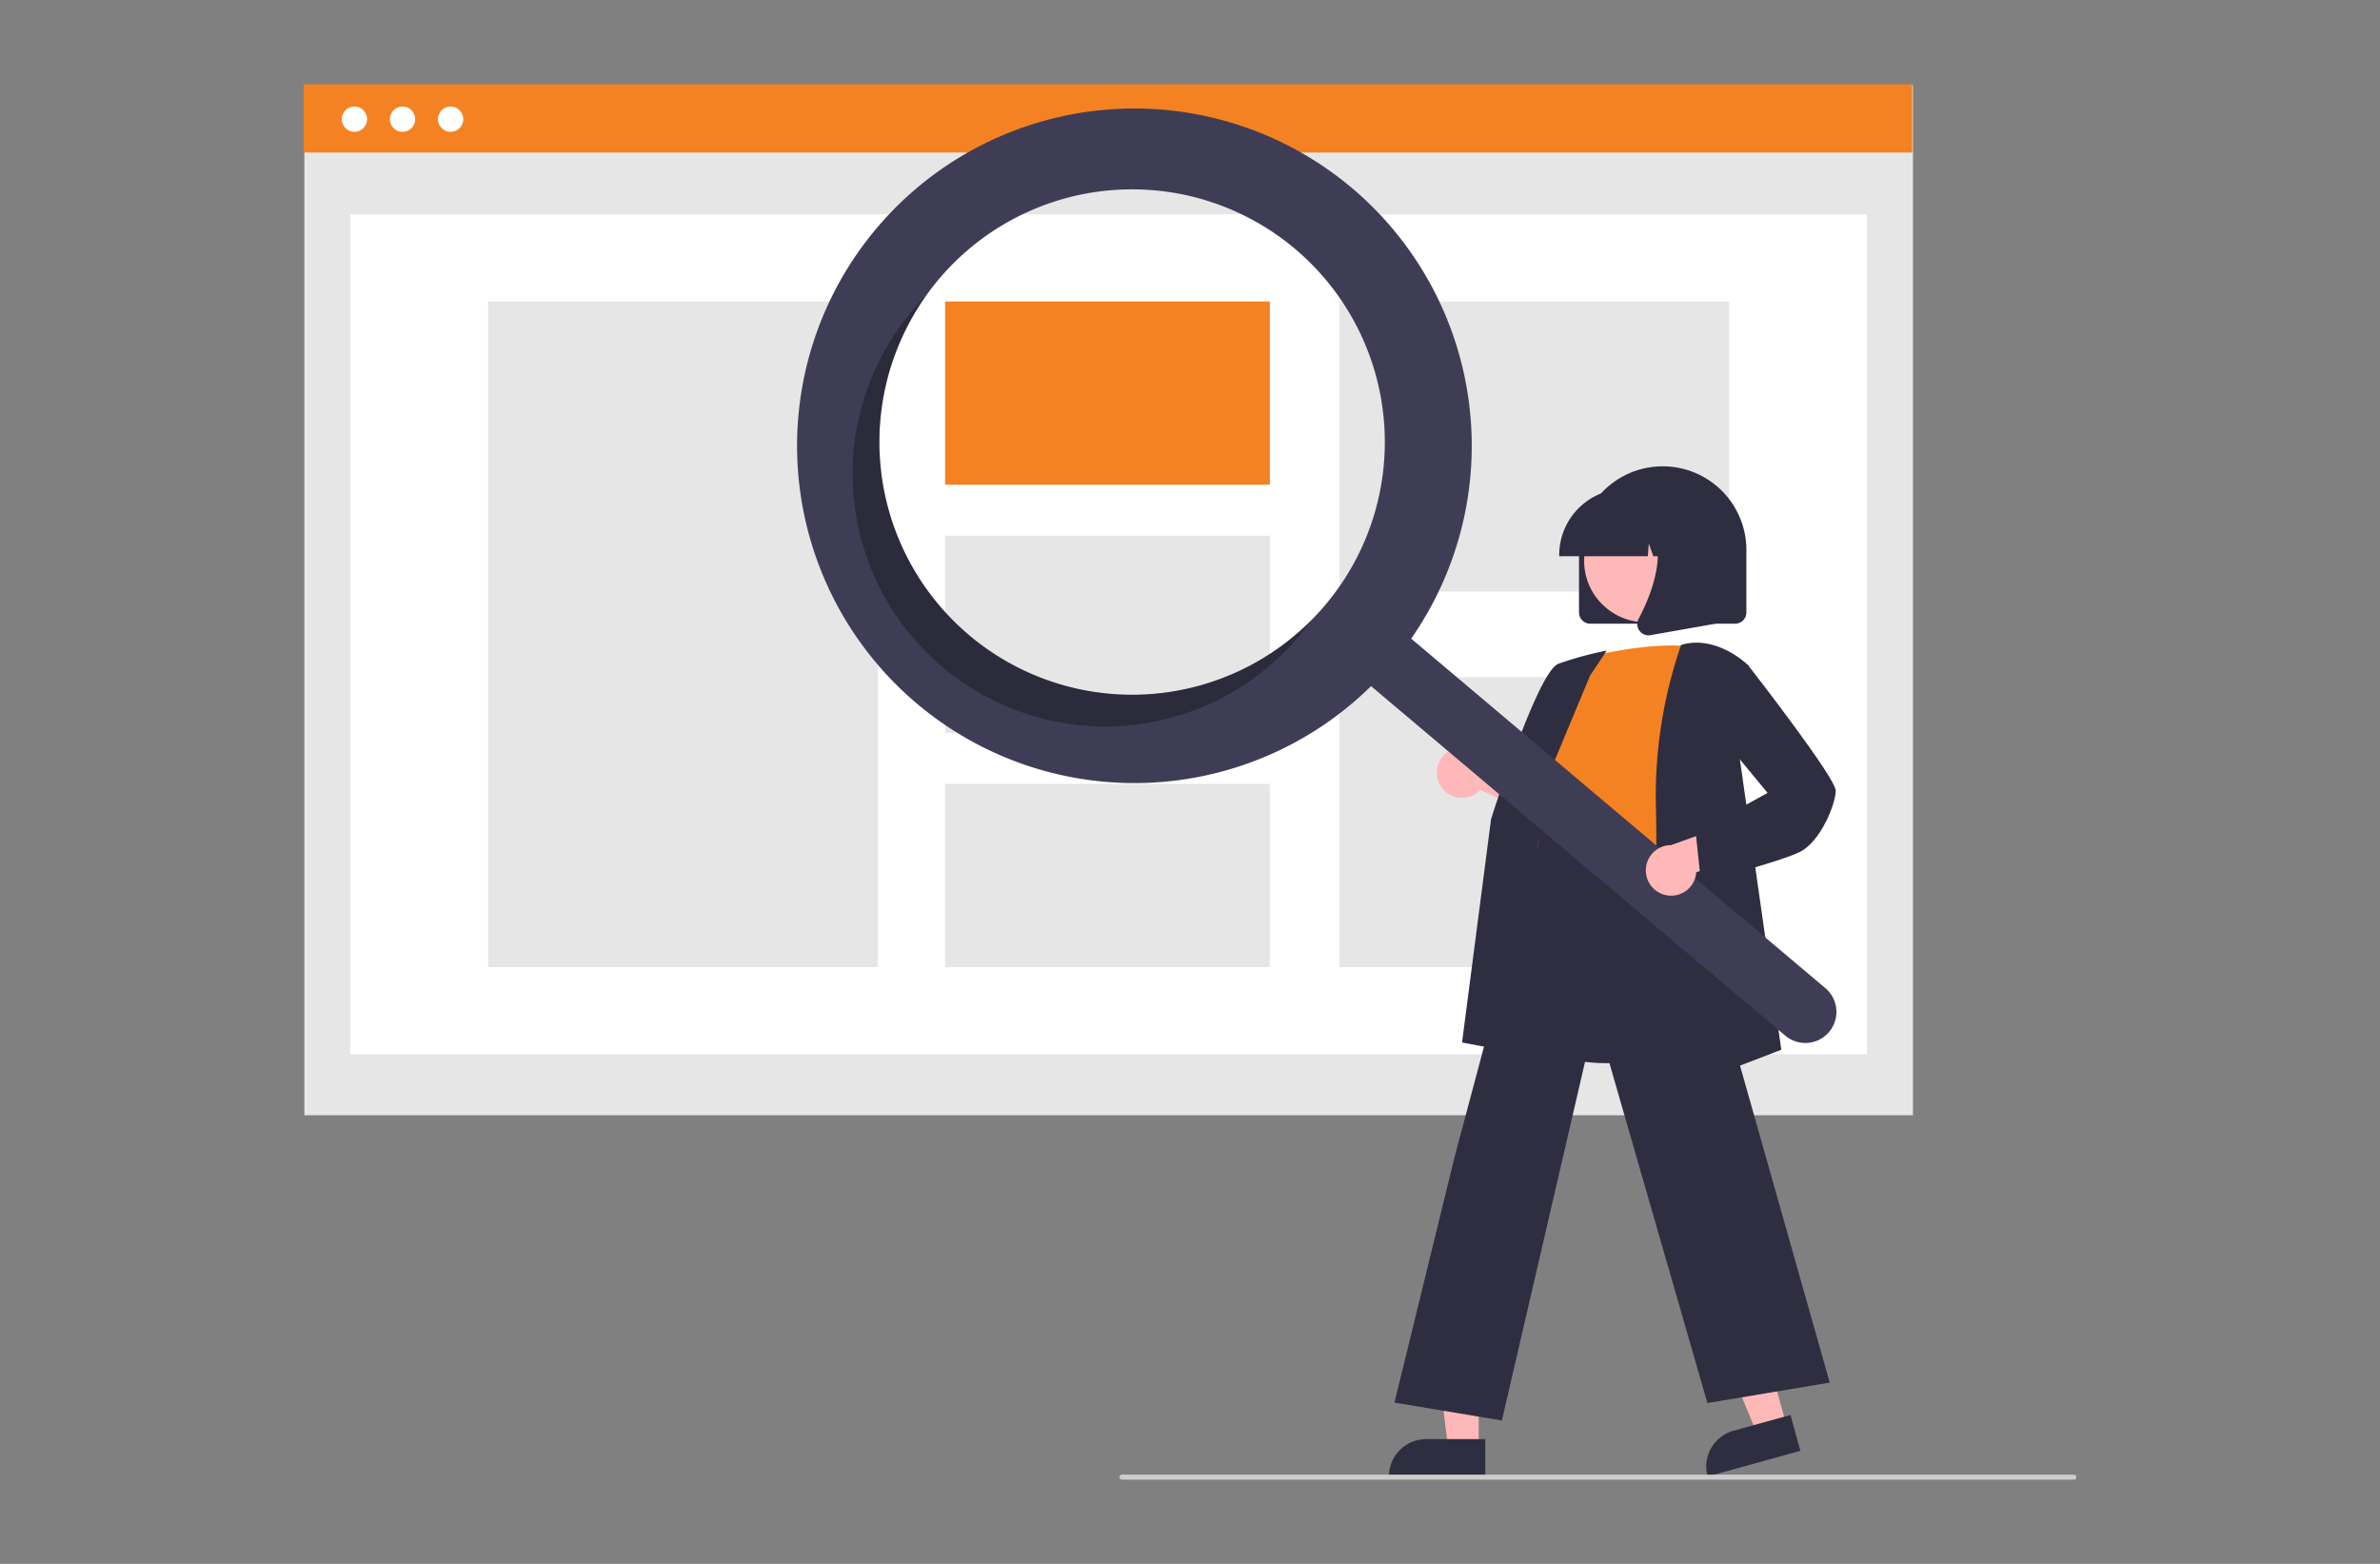 <?xml version="1.0" encoding="UTF-8"?> <svg xmlns="http://www.w3.org/2000/svg" xmlns:xlink="http://www.w3.org/1999/xlink" width="350" height="230" viewBox="0 0 350 230"><rect x="0" y="0" width="350" height="230" fill="#808080" stroke="none"/><defs><clipPath id="clip-path"><rect id="Rectangle_80" data-name="Rectangle 80" width="350" height="230" transform="translate(8156 3093)" fill="#fff" stroke="#707070" stroke-width="1"></rect></clipPath></defs><g id="Mask_Group_2" data-name="Mask Group 2" transform="translate(-8156 -3093)" clip-path="url(#clip-path)"><g id="Group_30" data-name="Group 30" transform="translate(-4725.591 474.023)"><rect id="Rectangle_74" data-name="Rectangle 74" width="350" height="205.227" transform="translate(12881.591 2631.364)" fill="none"></rect><g id="Group_27" data-name="Group 27" transform="translate(12926.249 2631.364)"><g id="Group_4" data-name="Group 4"><rect id="Rectangle_15" data-name="Rectangle 15" width="236.555" height="151.501" transform="translate(0.1 0.134)" fill="#e6e6e6"></rect><rect id="Rectangle_16" data-name="Rectangle 16" width="223.026" height="123.536" transform="translate(6.865 19.135)" fill="#fff"></rect><rect id="Rectangle_17" data-name="Rectangle 17" width="236.555" height="10.05" fill="#f48222"></rect><circle id="Ellipse_11" data-name="Ellipse 11" cx="1.863" cy="1.863" r="1.863" transform="translate(5.605 3.276)" fill="#fff"></circle><circle id="Ellipse_12" data-name="Ellipse 12" cx="1.863" cy="1.863" r="1.863" transform="translate(12.676 3.276)" fill="#fff"></circle><circle id="Ellipse_13" data-name="Ellipse 13" cx="1.863" cy="1.863" r="1.863" transform="translate(19.746 3.276)" fill="#fff"></circle><rect id="Rectangle_18" data-name="Rectangle 18" width="57.308" height="97.9" transform="translate(27.13 31.953)" fill="#e6e6e6"></rect><rect id="Rectangle_19" data-name="Rectangle 19" width="47.756" height="26.948" transform="translate(94.33 31.953)" fill="#f48222"></rect><rect id="Rectangle_20" data-name="Rectangle 20" width="47.756" height="28.994" transform="translate(94.33 66.406)" fill="#e6e6e6"></rect><rect id="Rectangle_21" data-name="Rectangle 21" width="47.756" height="26.948" transform="translate(94.33 102.906)" fill="#e6e6e6"></rect><rect id="Rectangle_22" data-name="Rectangle 22" width="57.308" height="42.665" transform="translate(152.318 31.953)" fill="#e6e6e6"></rect><rect id="Rectangle_23" data-name="Rectangle 23" width="57.308" height="42.665" transform="translate(152.318 87.19)" fill="#e6e6e6"></rect><path id="Path_78" data-name="Path 78" d="M1202.269,536.38V527.2a12.308,12.308,0,1,1,24.616,0v9.184a1.655,1.655,0,0,1-1.653,1.653h-21.31a1.655,1.655,0,0,1-1.653-1.653Z" transform="translate(-1014.72 -458.697)" fill="#2f2e41"></path><path id="Path_79" data-name="Path 79" d="M907.455,798.218l-4.342,1.2-6.7-16.172,6.407-1.774Z" transform="translate(-689.401 -601.003)" fill="#ffb8b8"></path><path id="Path_80" data-name="Path 80" d="M5.47,0h8.69V5.47H0A5.47,5.47,0,0,1,5.47,0Z" transform="translate(205.001 199.492) rotate(-15.47)" fill="#2f2e41"></path><path id="Path_81" data-name="Path 81" d="M726.112,810.581h-4.5l-2.143-17.373h6.648Z" transform="translate(-553.313 -610.026)" fill="#ffb8b8"></path><path id="Path_82" data-name="Path 82" d="M696.6,862.865h8.686v5.47H691.126A5.47,5.47,0,0,1,696.6,862.865Z" transform="translate(-531.521 -663.597)" fill="#2f2e41"></path><path id="Path_83" data-name="Path 83" d="M1112.4,699.773a3.694,3.694,0,0,0,5.656.337l11.973,5.385-1.09-6.734-11.2-4.081a3.715,3.715,0,0,0-5.336,5.091Z" transform="translate(-945.029 -596.314)" fill="#ffb8b8"></path><path id="Path_84" data-name="Path 84" d="M1160.032,735.528a24.289,24.289,0,0,1-10.93-2.227,14.114,14.114,0,0,1-7.24-8.658c-1.705-5.4.446-10.707,2.525-15.838a35.386,35.386,0,0,0,2.822-9.143l.11-1.052c.492-4.72.916-8.8,3.269-10.327a5.727,5.727,0,0,1,5.011-.138l20.224,6.569-.743,38.39-.123.041a53.7,53.7,0,0,1-14.926,2.382Z" transform="translate(-967.787 -591.567)" fill="#2f2e41"></path><path id="Path_85" data-name="Path 85" d="M1181.656,631.095s9.919-2.938,17.635-1.838c0,0-4.408,24.249-2.938,32.33s-25.534,3.123-20.023-4.593l1.838-9.184a6.128,6.128,0,0,1-.368-8.083Z" transform="translate(-994.199 -546.465)" fill="#f48222"></path><path id="Path_86" data-name="Path 86" d="M1140.03,692.2,1127.8,689.9l4.268-32.848c.286-.916,6.9-21.729,9.9-22.855a51.239,51.239,0,0,1,6.682-1.853l.434-.087-2.452,3.677-9.76,23.386Z" transform="translate(-957.452 -548.964)" fill="#2f2e41"></path><path id="Path_87" data-name="Path 87" d="M1100.554,828.417l-15.8-2.633,8.865-36.2,13.19-49.5.13.88c.01.065,1.243,6.532,19.527,3.659l.159-.025.045.159,22.1,78.087-17.995,3-16.417-56.972Z" transform="translate(-924.347 -631.887)" fill="#2f2e41"></path><path id="Path_88" data-name="Path 88" d="M1247.966,694.459l.01-.278c.011-.309,1.1-31,.735-43.341a68.077,68.077,0,0,1,3.686-23.216l.033-.086.089-.025c5.188-1.481,9.689,2.942,9.733,2.986l.064.064-1.478,12.19,6.326,44.324Z" transform="translate(-1049.863 -545.079)" fill="#2f2e41"></path><circle id="Ellipse_14" data-name="Ellipse 14" cx="9.024" cy="9.024" r="9.024" transform="translate(188.305 61.075)" fill="#ffb8b8"></circle><path id="Path_89" data-name="Path 89" d="M1189.661,538.941a9.748,9.748,0,0,1,9.736-9.736h1.838a9.748,9.748,0,0,1,9.736,9.736v.183h-3.882l-1.324-3.708-.264,3.708H1203.5l-.668-1.871-.134,1.871h-13.03Z" transform="translate(-1005.023 -469.708)" fill="#2f2e41"></path><path id="Path_90" data-name="Path 90" d="M1239.706,563.651a1.629,1.629,0,0,1-.129-1.729c1.947-3.7,4.673-10.544,1.055-14.764l-.259-.3h10.5v15.769l-9.545,1.683a1.674,1.674,0,0,1-.293.026,1.647,1.647,0,0,1-1.335-.681Z" transform="translate(-1043.266 -483.282)" fill="#2f2e41"></path><path id="Path_91" data-name="Path 91" d="M785.923,298.723a49.606,49.606,0,1,0,2.813,73.261l60.847,51.343a4.571,4.571,0,1,0,5.9-6.981h0L794.638,365a49.609,49.609,0,0,0-8.715-66.28ZM782,360.053a37.165,37.165,0,1,1-4.437-52.373h0A37.165,37.165,0,0,1,782,360.053Z" transform="translate(-631.769 -283.46)" fill="#3f3d56"></path><path id="Path_92" data-name="Path 92" d="M756.848,456.066a37.167,37.167,0,0,1-6.306-49.955q-1.066,1.074-2.068,2.248A37.165,37.165,0,0,0,805.282,456.3q.993-1.177,1.869-2.41a37.167,37.167,0,0,1-50.311,2.189Z" transform="translate(-658.99 -375.035)" opacity="0.3"></path><path id="Path_93" data-name="Path 93" d="M1247.65,750.082a3.694,3.694,0,0,0,4.564-3.355l12.651-3.511-5.142-4.483-11.225,4.022a3.715,3.715,0,0,0-.848,7.328Z" transform="translate(-1047.424 -630.848)" fill="#ffb8b8"></path><path id="Path_94" data-name="Path 94" d="M1277.363,673.091l-.77-7.318,10.567-5.831-6.89-8.34,1.125-9.369,2.8-1.2.088.111c1.32,1.7,12.9,16.636,12.9,18.483,0,1.9-2.215,7.466-5.25,8.982-2.922,1.462-13.9,4.3-14.364,4.423Z" transform="translate(-1071.88 -555.716)" fill="#2f2e41"></path><path id="Path_95" data-name="Path 95" d="M1049.975,1157.8H910a.367.367,0,1,1,0-.735h139.979a.367.367,0,1,1,0,.735Z" transform="translate(-789.66 -952.571)" fill="#ccc"></path></g></g></g></g></svg> 
